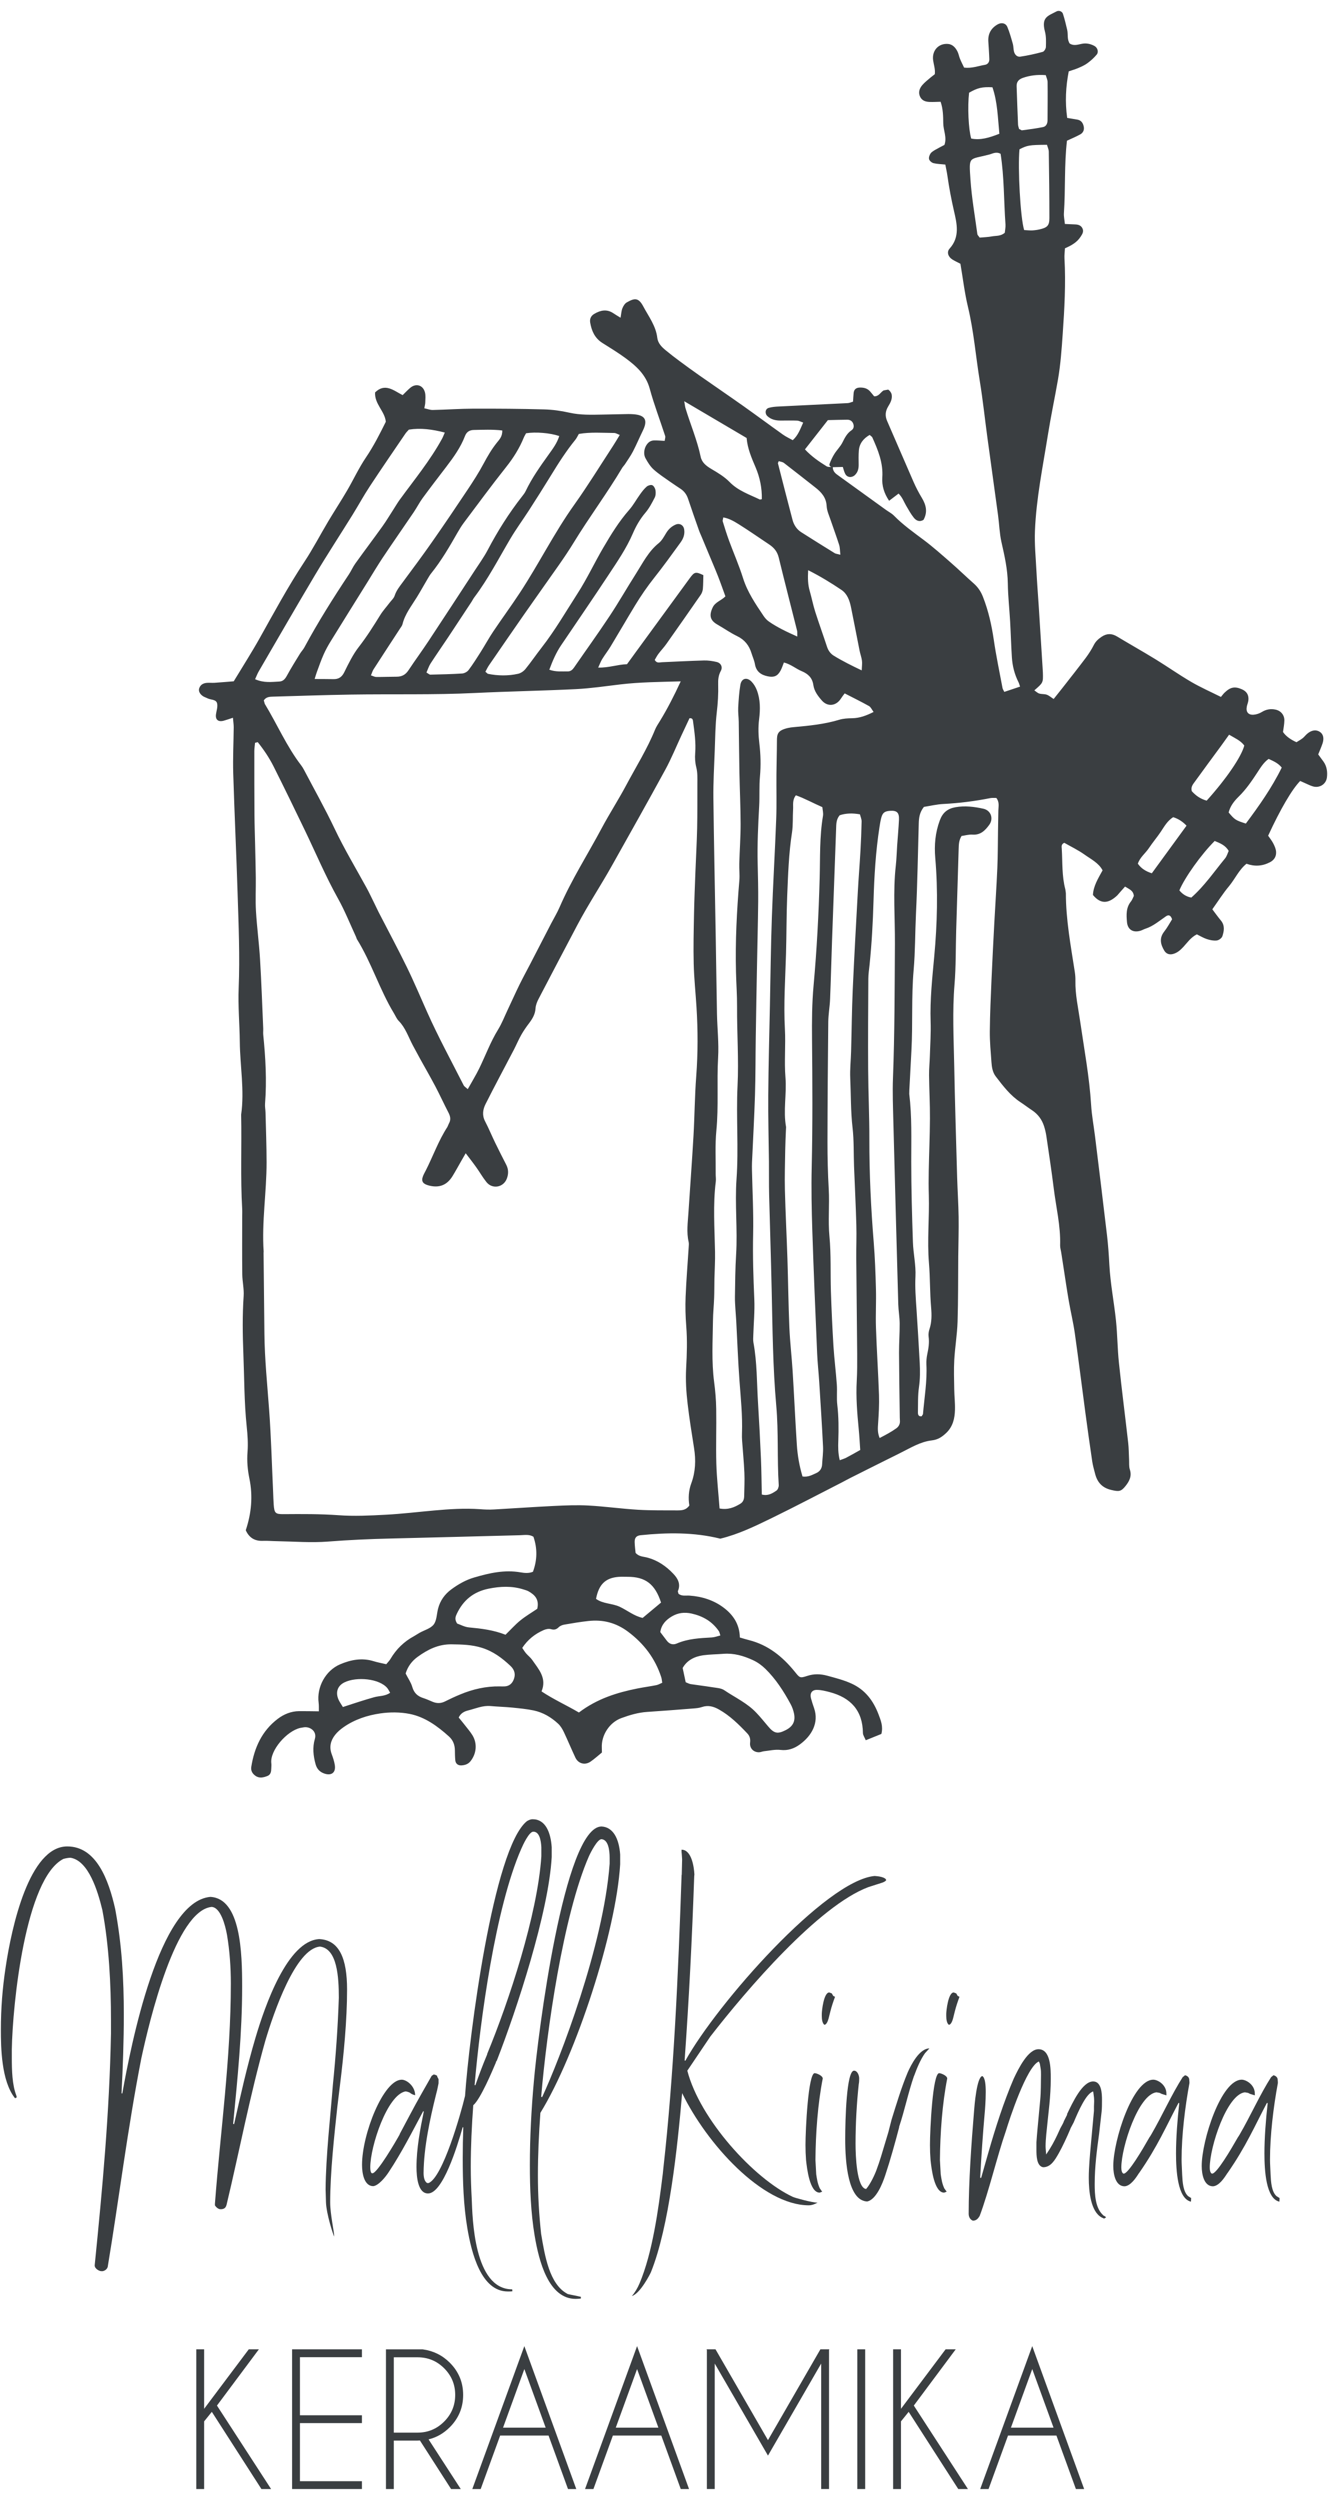 <?xml version="1.0" encoding="utf-8"?>
<!-- Generator: Adobe Illustrator 16.0.0, SVG Export Plug-In . SVG Version: 6.00 Build 0)  -->
<!DOCTYPE svg PUBLIC "-//W3C//DTD SVG 1.1//EN" "http://www.w3.org/Graphics/SVG/1.1/DTD/svg11.dtd">
<svg version="1.1" id="Layer_1" xmlns="http://www.w3.org/2000/svg" xmlns:xlink="http://www.w3.org/1999/xlink" x="0px" y="0px"
	 width="85px" height="160px" viewBox="0 0 85 160" enable-background="new 0 0 85 160" xml:space="preserve">
<path fill="#3A3E41" d="M84.71,48.742c-0.109-0.153-0.221-0.302-0.336-0.458c0.1-0.251,0.2-0.473,0.277-0.704
	c0.11-0.336,0.045-0.594-0.17-0.738c-0.241-0.161-0.537-0.119-0.818,0.124c-0.104,0.09-0.186,0.203-0.292,0.286
	c-0.124,0.096-0.263,0.17-0.391,0.251c-0.358-0.168-0.651-0.354-0.859-0.653c0.032-0.256,0.083-0.498,0.087-0.741
	c0.005-0.351-0.232-0.626-0.576-0.695c-0.305-0.062-0.588-0.015-0.862,0.153c-0.154,0.095-0.347,0.161-0.527,0.175
	c-0.342,0.028-0.505-0.177-0.442-0.509c0.024-0.133,0.084-0.261,0.102-0.396c0.043-0.344-0.101-0.585-0.41-0.72
	c-0.454-0.199-0.736-0.148-1.108,0.209c-0.077,0.073-0.139,0.16-0.239,0.279c-0.646-0.324-1.296-0.609-1.903-0.964
	c-0.776-0.453-1.513-0.974-2.279-1.444c-0.813-0.499-1.646-0.966-2.465-1.46c-0.344-0.208-0.657-0.204-0.99,0.018
	c-0.209,0.139-0.379,0.293-0.497,0.524c-0.147,0.288-0.324,0.567-0.518,0.827c-0.492,0.654-1,1.295-1.504,1.94
	c-0.182,0.233-0.367,0.461-0.549,0.69c-0.173-0.109-0.297-0.222-0.442-0.274c-0.151-0.053-0.328-0.028-0.482-0.075
	c-0.109-0.033-0.2-0.128-0.313-0.204c0.565-0.487,0.566-0.488,0.547-1.134c-0.003-0.11-0.012-0.218-0.019-0.327
	c-0.082-1.307-0.163-2.615-0.246-3.922c-0.05-0.763-0.11-1.525-0.149-2.288c-0.044-0.844-0.128-1.692-0.094-2.534
	c0.083-2.076,0.505-4.111,0.831-6.157c0.188-1.183,0.44-2.356,0.644-3.537c0.168-0.974,0.236-1.951,0.303-2.924
	c0.111-1.604,0.202-3.214,0.112-4.826c-0.012-0.21,0.02-0.423,0.031-0.643c0.411-0.178,0.765-0.377,0.999-0.735
	c0.106-0.163,0.217-0.325,0.126-0.528c-0.088-0.198-0.265-0.258-0.47-0.265c-0.208-0.006-0.416-0.019-0.66-0.03
	c-0.025-0.265-0.076-0.479-0.062-0.689c0.106-1.548,0.016-3.106,0.196-4.639c0.318-0.149,0.595-0.261,0.854-0.406
	C69.323,8.5,69.409,8.32,69.368,8.11c-0.045-0.226-0.155-0.409-0.408-0.454c-0.206-0.037-0.414-0.069-0.653-0.109
	c-0.144-1.022-0.093-1.989,0.099-2.981c0.211-0.072,0.42-0.131,0.618-0.216c0.199-0.087,0.404-0.177,0.577-0.305
	c0.217-0.16,0.423-0.343,0.593-0.549c0.145-0.174,0.054-0.452-0.15-0.559c-0.247-0.131-0.506-0.19-0.789-0.136
	c-0.262,0.051-0.53,0.153-0.788-0.016c-0.182-0.274-0.092-0.591-0.161-0.878c-0.081-0.343-0.161-0.687-0.271-1.022
	c-0.055-0.166-0.262-0.236-0.412-0.155c-0.551,0.294-0.985,0.365-0.738,1.299c0.082,0.31,0.068,0.651,0.059,0.976
	c-0.003,0.111-0.111,0.289-0.204,0.314c-0.472,0.128-0.95,0.234-1.433,0.307c-0.204,0.031-0.357-0.126-0.407-0.333
	c-0.039-0.158-0.028-0.329-0.072-0.484c-0.104-0.366-0.204-0.736-0.352-1.085c-0.108-0.255-0.382-0.301-0.628-0.16
	c-0.418,0.241-0.617,0.602-0.59,1.086c0.022,0.381,0.054,0.762,0.064,1.143c0.004,0.18-0.098,0.327-0.278,0.356
	c-0.426,0.069-0.84,0.238-1.336,0.178c-0.086-0.181-0.183-0.37-0.263-0.565c-0.063-0.151-0.086-0.32-0.16-0.464
	c-0.127-0.251-0.315-0.465-0.613-0.487c-0.606-0.046-1.03,0.431-0.947,1.042c0.04,0.293,0.148,0.579,0.107,0.897l-0.257,0.2
	c-0.185,0.161-0.383,0.31-0.541,0.493c-0.185,0.216-0.277,0.477-0.137,0.759c0.125,0.252,0.364,0.315,0.617,0.323
	c0.214,0.008,0.43-0.006,0.69-0.012c0.159,0.457,0.165,0.919,0.17,1.374c0.004,0.458,0.248,0.903,0.075,1.388
	C60.26,9.376,60.065,9.47,59.878,9.58c-0.116,0.069-0.246,0.14-0.32,0.246c-0.068,0.1-0.123,0.262-0.09,0.368
	c0.032,0.105,0.17,0.22,0.282,0.248c0.232,0.058,0.477,0.06,0.756,0.09c0.048,0.26,0.104,0.495,0.136,0.733
	c0.107,0.756,0.25,1.5,0.42,2.246c0.181,0.788,0.393,1.656-0.281,2.399c-0.205,0.225-0.088,0.533,0.175,0.698
	c0.159,0.1,0.332,0.177,0.517,0.274c0.157,0.924,0.264,1.848,0.479,2.746c0.377,1.571,0.501,3.179,0.761,4.766
	c0.198,1.212,0.326,2.434,0.491,3.65c0.224,1.648,0.456,3.294,0.678,4.942c0.077,0.566,0.091,1.145,0.215,1.7
	c0.198,0.878,0.397,1.748,0.409,2.658c0.011,0.816,0.103,1.631,0.149,2.446c0.043,0.763,0.063,1.527,0.112,2.29
	c0.036,0.548,0.168,1.077,0.418,1.572c0.048,0.092,0.07,0.195,0.104,0.293c-0.357,0.12-0.677,0.227-1.007,0.337
	c-0.052-0.11-0.103-0.177-0.115-0.251c-0.191-1.019-0.406-2.034-0.555-3.058c-0.14-0.951-0.343-1.873-0.695-2.769
	c-0.137-0.348-0.318-0.619-0.589-0.859c-0.491-0.433-0.961-0.891-1.454-1.322c-0.575-0.501-1.147-1.013-1.757-1.47
	c-0.656-0.491-1.322-0.963-1.899-1.551c-0.149-0.153-0.353-0.252-0.528-0.38c-1.039-0.749-2.077-1.501-3.116-2.249
	c-0.163-0.118-0.268-0.265-0.271-0.471c0.208-0.007,0.412-0.011,0.642-0.016c0.046,0.138,0.08,0.299,0.152,0.439
	c0.125,0.243,0.422,0.271,0.623,0.079c0.193-0.184,0.243-0.415,0.24-0.67c-0.004-0.3-0.012-0.601,0.012-0.899
	c0.038-0.469,0.31-0.779,0.692-1l0.159,0.137c0.371,0.822,0.714,1.65,0.65,2.586c-0.035,0.528,0.114,1.017,0.435,1.494
	c0.212-0.161,0.399-0.304,0.606-0.462c0.247,0.24,0.338,0.529,0.488,0.781c0.153,0.258,0.296,0.525,0.482,0.757
	c0.16,0.203,0.387,0.302,0.631,0.137c0.274-0.505,0.158-0.953-0.112-1.402c-0.197-0.326-0.374-0.667-0.528-1.015
	c-0.569-1.298-1.124-2.603-1.692-3.901c-0.146-0.332-0.115-0.635,0.067-0.934c0.146-0.237,0.277-0.485,0.222-0.768
	c-0.024-0.117-0.12-0.245-0.221-0.31l-0.296,0.053c-0.201,0.122-0.307,0.393-0.605,0.376c-0.085-0.103-0.169-0.211-0.259-0.313
	c-0.178-0.2-0.409-0.255-0.666-0.246c-0.227,0.008-0.36,0.117-0.386,0.338c-0.021,0.183-0.025,0.368-0.039,0.563
	c-0.138,0.04-0.238,0.089-0.343,0.094c-1.472,0.075-2.942,0.142-4.415,0.217c-0.215,0.01-0.435,0.028-0.64,0.088
	c-0.231,0.068-0.261,0.366-0.079,0.532c0.238,0.216,0.525,0.279,0.833,0.28c0.354,0.001,0.71-0.012,1.063,0.003
	c0.119,0.005,0.236,0.074,0.39,0.125c-0.191,0.42-0.314,0.807-0.668,1.128c-0.218-0.123-0.438-0.223-0.631-0.361
	c-0.845-0.601-1.676-1.219-2.521-1.818c-0.934-0.661-1.881-1.306-2.819-1.963c-0.424-0.297-0.842-0.601-1.258-0.91
	c-0.307-0.227-0.61-0.459-0.904-0.703c-0.256-0.21-0.496-0.453-0.537-0.797c-0.089-0.765-0.549-1.357-0.893-2.004
	c-0.314-0.589-0.564-0.545-1.058-0.264c-0.126,0.071-0.225,0.232-0.282,0.375c-0.066,0.165-0.073,0.353-0.119,0.607
	c-0.198-0.123-0.332-0.2-0.461-0.287c-0.421-0.283-0.828-0.194-1.228,0.045c-0.21,0.126-0.295,0.319-0.254,0.557
	c0.091,0.53,0.295,0.991,0.772,1.294c0.506,0.323,1.024,0.632,1.505,0.989c0.68,0.505,1.292,1.053,1.533,1.941
	c0.279,1.024,0.661,2.019,0.989,3.03c0.027,0.086-0.019,0.195-0.032,0.313c-0.261-0.013-0.478-0.037-0.695-0.029
	c-0.102,0.003-0.219,0.043-0.3,0.105c-0.287,0.222-0.409,0.707-0.233,1.032c0.141,0.26,0.305,0.526,0.521,0.721
	c0.321,0.292,0.693,0.528,1.047,0.781c0.222,0.158,0.452,0.304,0.678,0.457c0.234,0.158,0.391,0.368,0.48,0.641
	c0.223,0.672,0.459,1.34,0.694,2.009c0.053,0.153,0.124,0.301,0.187,0.452c0.136,0.327,0.272,0.654,0.408,0.98
	c0.209,0.504,0.426,1.004,0.626,1.511c0.168,0.427,0.318,0.861,0.475,1.291c-0.271,0.277-0.649,0.357-0.816,0.712
	c-0.239,0.507-0.167,0.825,0.305,1.095c0.425,0.243,0.828,0.528,1.266,0.74c0.481,0.233,0.764,0.597,0.914,1.09
	c0.072,0.234,0.179,0.461,0.22,0.699c0.082,0.48,0.388,0.692,0.826,0.782c0.393,0.081,0.622-0.011,0.816-0.366
	c0.086-0.158,0.138-0.334,0.213-0.52c0.455,0.116,0.767,0.402,1.14,0.556c0.408,0.169,0.68,0.427,0.745,0.889
	c0.057,0.391,0.292,0.704,0.547,0.991c0.368,0.417,0.91,0.353,1.218-0.126c0.066-0.106,0.146-0.205,0.24-0.332
	c0.546,0.281,1.059,0.532,1.557,0.811c0.117,0.066,0.18,0.227,0.294,0.377c-0.478,0.241-0.902,0.394-1.379,0.402
	c-0.271,0.004-0.553,0.017-0.811,0.095c-0.946,0.287-1.921,0.383-2.899,0.472c-0.135,0.012-0.272,0.028-0.404,0.059
	c-0.649,0.156-0.695,0.375-0.695,0.835c-0.002,0.71-0.026,1.419-0.031,2.129c-0.009,0.955,0.021,1.912-0.015,2.866
	c-0.079,2.099-0.206,4.196-0.278,6.295c-0.066,1.881-0.087,3.764-0.125,5.647c-0.039,1.909-0.092,3.818-0.106,5.727
	c-0.012,1.419,0.029,2.838,0.044,4.257c0.007,0.709-0.005,1.419,0.012,2.129c0.051,2.019,0.119,4.038,0.163,6.057
	c0.056,2.482,0.074,4.967,0.294,7.439c0.15,1.691,0.05,3.381,0.158,5.07c0.007,0.119-0.056,0.295-0.145,0.354
	c-0.262,0.178-0.539,0.359-0.939,0.252c-0.017-0.773-0.021-1.533-0.054-2.293c-0.052-1.199-0.115-2.398-0.189-3.598
	c-0.078-1.279-0.057-2.566-0.292-3.834c-0.028-0.158-0.013-0.326-0.008-0.49c0.023-0.76,0.097-1.523,0.064-2.281
	c-0.062-1.391-0.106-2.778-0.075-4.172c0.03-1.363-0.046-2.728-0.075-4.092c-0.003-0.164-0.005-0.328,0.002-0.492
	c0.065-1.443,0.147-2.886,0.192-4.33c0.038-1.226,0.03-2.454,0.049-3.681c0.022-1.5,0.05-3,0.078-4.5
	c0.024-1.39,0.063-2.781,0.077-4.172c0.008-0.817-0.014-1.634-0.033-2.451c-0.029-1.229,0.029-2.455,0.097-3.681
	c0.034-0.627-0.008-1.259,0.049-1.882c0.064-0.713,0.046-1.419-0.039-2.123c-0.063-0.518-0.08-1.028-0.015-1.549
	c0.078-0.625,0.085-1.258-0.146-1.861c-0.075-0.195-0.191-0.392-0.337-0.542c-0.3-0.309-0.645-0.217-0.716,0.2
	c-0.081,0.482-0.113,0.973-0.139,1.461c-0.016,0.298,0.029,0.599,0.034,0.899c0.017,1.091,0.022,2.182,0.044,3.272
	c0.021,1.091,0.074,2.182,0.076,3.273c0.001,0.846-0.062,1.691-0.085,2.537c-0.011,0.354,0.034,0.711,0.006,1.063
	c-0.165,1.959-0.268,3.92-0.217,5.887c0.018,0.735,0.073,1.471,0.069,2.206c-0.01,1.69,0.114,3.378,0.031,5.071
	c-0.096,1.989,0.076,3.98-0.066,5.974c-0.113,1.603,0.074,3.216-0.026,4.825c-0.057,0.897-0.06,1.8-0.076,2.7
	c-0.005,0.271,0.018,0.545,0.033,0.816c0.014,0.244,0.038,0.488,0.051,0.734c0.069,1.281,0.115,2.563,0.209,3.842
	c0.082,1.115,0.199,2.229,0.158,3.35c-0.007,0.162-0.002,0.328,0.01,0.492c0.048,0.678,0.115,1.355,0.145,2.035
	c0.021,0.49-0.005,0.982-0.013,1.471c-0.004,0.199-0.05,0.381-0.231,0.496c-0.398,0.25-0.815,0.414-1.345,0.313
	c-0.071-0.969-0.178-1.914-0.207-2.863c-0.033-1.17,0.012-2.344-0.008-3.516c-0.009-0.572-0.057-1.146-0.132-1.713
	c-0.172-1.307-0.091-2.615-0.075-3.924c0.006-0.49,0.058-0.979,0.075-1.469c0.016-0.408,0.011-0.816,0.019-1.225
	c0.013-0.572,0.05-1.145,0.038-1.717c-0.027-1.499-0.139-2.999,0.049-4.497c0.02-0.161-0.009-0.327-0.007-0.49
	c0.009-0.927-0.045-1.861,0.044-2.781c0.15-1.553,0.021-3.107,0.111-4.659c0.054-0.923-0.053-1.854-0.072-2.782
	c-0.032-1.664-0.052-3.328-0.081-4.992c-0.05-2.947-0.115-5.895-0.149-8.842c-0.011-1.008,0.048-2.017,0.086-3.025
	c0.031-0.818,0.036-1.64,0.13-2.451c0.07-0.599,0.108-1.195,0.09-1.794c-0.01-0.306,0.016-0.584,0.169-0.864
	c0.138-0.249,0.007-0.508-0.264-0.572c-0.262-0.062-0.539-0.104-0.809-0.097c-0.898,0.024-1.798,0.074-2.697,0.112
	c-0.154,0.006-0.33,0.087-0.459-0.148c0.068-0.115,0.139-0.257,0.232-0.382c0.164-0.219,0.355-0.417,0.512-0.64
	c0.739-1.046,1.475-2.097,2.204-3.151c0.072-0.106,0.12-0.246,0.133-0.375c0.025-0.293,0.022-0.589,0.031-0.877
	c-0.497-0.234-0.568-0.218-0.875,0.201c-1.143,1.564-2.285,3.128-3.427,4.693c-0.192,0.263-0.383,0.527-0.586,0.806
	c-0.598,0.015-1.166,0.235-1.844,0.216c0.104-0.224,0.166-0.396,0.26-0.549c0.172-0.279,0.375-0.538,0.544-0.818
	c0.522-0.865,1.027-1.739,1.551-2.602c0.381-0.629,0.797-1.233,1.256-1.81c0.574-0.724,1.114-1.475,1.657-2.224
	c0.18-0.245,0.289-0.526,0.235-0.846c-0.045-0.274-0.293-0.411-0.544-0.303c-0.26,0.112-0.453,0.289-0.603,0.532
	c-0.142,0.231-0.276,0.492-0.481,0.655c-0.66,0.53-1.021,1.271-1.458,1.957c-0.571,0.897-1.098,1.823-1.685,2.709
	c-0.738,1.114-1.52,2.198-2.279,3.298c-0.1,0.146-0.224,0.249-0.398,0.246c-0.371-0.007-0.75,0.043-1.183-0.108
	c0.213-0.575,0.435-1.092,0.756-1.566c1.007-1.491,2.027-2.974,3.017-4.476c0.57-0.864,1.16-1.719,1.573-2.678
	c0.205-0.476,0.459-0.922,0.802-1.325c0.244-0.286,0.424-0.632,0.598-0.97c0.068-0.133,0.074-0.32,0.05-0.474
	c-0.02-0.119-0.105-0.276-0.204-0.32c-0.092-0.04-0.27,0.013-0.357,0.087c-0.161,0.139-0.295,0.315-0.421,0.489
	c-0.239,0.331-0.435,0.698-0.703,1.003c-0.652,0.742-1.163,1.577-1.658,2.422c-0.565,0.964-1.038,1.984-1.642,2.921
	c-0.752,1.169-1.45,2.376-2.307,3.476c-0.351,0.451-0.673,0.924-1.033,1.368c-0.112,0.137-0.292,0.262-0.462,0.301
	c-0.645,0.146-1.299,0.134-1.948,0.002l-0.152-0.13c0.072-0.131,0.137-0.278,0.226-0.408c0.725-1.057,1.453-2.111,2.184-3.164
	c0.436-0.628,0.881-1.248,1.318-1.875c0.654-0.937,1.335-1.853,1.933-2.834c0.993-1.626,2.139-3.156,3.113-4.797l0.152-0.192
	c0.178-0.275,0.37-0.542,0.52-0.831c0.226-0.434,0.414-0.887,0.63-1.326c0.337-0.685,0.154-1.003-0.621-1.056
	c-0.109-0.008-0.218-0.012-0.327-0.01c-0.546,0.01-1.091,0.024-1.637,0.034c-0.709,0.013-1.413,0.037-2.117-0.122
	c-0.531-0.12-1.079-0.196-1.622-0.21c-1.499-0.04-3-0.052-4.5-0.048c-0.872,0.003-1.745,0.066-2.618,0.085
	c-0.174,0.004-0.35-0.068-0.543-0.109c0.028-0.164,0.06-0.269,0.061-0.375c0.005-0.213,0.033-0.439-0.02-0.641
	c-0.122-0.473-0.579-0.604-0.948-0.288c-0.164,0.14-0.312,0.299-0.481,0.463c-0.574-0.294-1.126-0.799-1.764-0.173
	c-0.043,0.744,0.626,1.203,0.687,1.877c-0.388,0.786-0.78,1.558-1.271,2.284c-0.456,0.674-0.8,1.423-1.212,2.127
	c-0.386,0.659-0.805,1.299-1.197,1.955c-0.517,0.867-0.983,1.767-1.539,2.608c-1.04,1.574-1.932,3.23-2.852,4.873
	c-0.519,0.927-1.093,1.822-1.662,2.764c-0.422,0.034-0.826,0.069-1.231,0.096c-0.163,0.011-0.327-0.011-0.49,0.003
	c-0.233,0.02-0.419,0.122-0.494,0.362c-0.056,0.183,0.065,0.395,0.3,0.524l0.225,0.099c0.21,0.113,0.553,0.058,0.623,0.323
	c0.057,0.216-0.039,0.472-0.071,0.71c-0.045,0.343,0.148,0.503,0.503,0.404c0.175-0.048,0.346-0.111,0.583-0.188
	c0.021,0.251,0.051,0.431,0.05,0.611c-0.009,0.982-0.06,1.965-0.031,2.946c0.077,2.564,0.201,5.127,0.28,7.691
	c0.063,2.018,0.151,4.035,0.068,6.057c-0.047,1.142,0.06,2.29,0.072,3.436c0.016,1.552,0.308,3.1,0.087,4.657
	c0.042,2.019-0.051,4.038,0.067,6.055c0.009,0.163,0,0.327,0,0.491c0,1.228-0.01,2.456,0.005,3.684
	c0.005,0.465,0.12,0.93,0.088,1.389c-0.084,1.229-0.067,2.457-0.018,3.684c0.062,1.553,0.051,3.109,0.213,4.658
	c0.057,0.541,0.095,1.094,0.053,1.633c-0.046,0.582,0.005,1.146,0.121,1.707c0.23,1.121,0.129,2.215-0.234,3.301
	c0.212,0.477,0.57,0.701,1.097,0.68c0.299-0.012,0.6,0.018,0.9,0.021c1.091,0.018,2.187,0.111,3.27,0.025
	c1.335-0.104,2.668-0.164,4.005-0.195c2.756-0.063,5.511-0.143,8.267-0.211c0.295-0.008,0.601-0.072,0.874,0.096
	c0.257,0.746,0.248,1.488-0.031,2.242c-0.248,0.105-0.518,0.086-0.788,0.039c-1.026-0.18-2.009,0.043-2.982,0.33
	c-0.528,0.156-1.003,0.426-1.447,0.752c-0.435,0.318-0.728,0.732-0.86,1.256c-0.085,0.34-0.082,0.748-0.278,1.002
	c-0.2,0.256-0.598,0.357-0.907,0.531c-0.119,0.064-0.23,0.146-0.349,0.211c-0.641,0.346-1.141,0.834-1.51,1.461
	c-0.065,0.113-0.163,0.205-0.269,0.336c-0.278-0.066-0.546-0.113-0.803-0.193c-0.749-0.234-1.465-0.094-2.155,0.201
	c-0.93,0.398-1.503,1.461-1.37,2.459c0.023,0.178,0.011,0.357,0.014,0.547c-0.456-0.004-0.861-0.016-1.266-0.012
	c-0.51,0.006-0.969,0.195-1.365,0.494c-1.016,0.771-1.5,1.848-1.694,3.076c-0.037,0.24,0.07,0.428,0.259,0.564
	c0.254,0.186,0.524,0.115,0.781,0.014c0.206-0.082,0.237-0.281,0.241-0.48c0.002-0.107,0.017-0.219,0.003-0.326
	c-0.105-0.824,0.99-2.072,1.852-2.268l0.241-0.041c0.376-0.053,0.842,0.248,0.692,0.75c-0.159,0.537-0.1,1.082,0.048,1.617
	c0.079,0.283,0.245,0.475,0.524,0.582c0.472,0.182,0.782-0.035,0.707-0.525c-0.037-0.24-0.116-0.477-0.201-0.707
	c-0.168-0.457-0.068-0.865,0.218-1.229c0.149-0.189,0.341-0.354,0.539-0.492c0.708-0.496,1.522-0.762,2.357-0.883
	c0.611-0.09,1.266-0.088,1.87,0.031c0.983,0.193,1.785,0.781,2.523,1.445c0.26,0.236,0.372,0.531,0.378,0.875
	c0.004,0.219,0.005,0.438,0.027,0.654c0.021,0.215,0.181,0.336,0.394,0.322c0.225-0.014,0.426-0.078,0.576-0.264
	c0.389-0.482,0.45-1.141,0.127-1.666c-0.143-0.23-0.322-0.438-0.489-0.652c-0.13-0.168-0.267-0.33-0.391-0.482
	c0.138-0.287,0.363-0.393,0.603-0.453c0.473-0.117,0.928-0.326,1.435-0.281c0.462,0.041,0.926,0.053,1.386,0.098
	c0.461,0.047,0.926,0.09,1.378,0.184c0.599,0.127,1.12,0.436,1.565,0.85c0.154,0.143,0.271,0.34,0.363,0.533
	c0.256,0.539,0.483,1.094,0.738,1.633c0.182,0.387,0.606,0.504,0.964,0.264c0.266-0.18,0.503-0.402,0.736-0.59
	c-0.003-0.129-0.003-0.209-0.007-0.291c-0.042-0.814,0.487-1.629,1.244-1.908c0.539-0.197,1.085-0.361,1.665-0.398
	c0.979-0.064,1.958-0.141,2.937-0.219c0.188-0.014,0.383-0.031,0.56-0.092c0.397-0.135,0.742-0.041,1.092,0.156
	c0.701,0.395,1.263,0.951,1.808,1.525c0.155,0.162,0.215,0.344,0.185,0.594c-0.044,0.367,0.227,0.627,0.573,0.619
	c0.106-0.002,0.211-0.055,0.318-0.066c0.352-0.037,0.711-0.125,1.054-0.084c0.476,0.057,0.872-0.086,1.229-0.344
	c0.781-0.564,1.241-1.406,0.923-2.326c-0.072-0.207-0.142-0.414-0.198-0.625c-0.089-0.328,0.053-0.555,0.39-0.547
	c0.267,0.004,0.535,0.072,0.796,0.139c1.347,0.354,2.121,1.174,2.136,2.621c0.002,0.139,0.106,0.277,0.182,0.463
	c0.376-0.152,0.697-0.281,0.999-0.404c0.128-0.484-0.042-0.881-0.18-1.248c-0.325-0.861-0.844-1.572-1.729-1.975
	c-0.504-0.229-1.028-0.361-1.553-0.504c-0.432-0.117-0.851-0.131-1.287,0.014c-0.479,0.156-0.475,0.121-0.809-0.289
	c-0.773-0.949-1.692-1.695-2.911-2.002c-0.208-0.051-0.413-0.117-0.589-0.168c-0.015-0.842-0.423-1.441-1.017-1.895
	c-0.641-0.49-1.396-0.73-2.208-0.787c-0.237-0.016-0.495,0.055-0.703-0.121l-0.042-0.156c0.196-0.445,0.015-0.799-0.28-1.111
	c-0.476-0.506-1.034-0.885-1.719-1.057c-0.233-0.057-0.492-0.051-0.704-0.287c-0.019-0.209-0.055-0.451-0.06-0.693
	c-0.005-0.275,0.111-0.41,0.377-0.439c1.715-0.178,3.423-0.197,5.104,0.221c1.152-0.279,2.21-0.793,3.264-1.305
	c1.518-0.74,3.012-1.527,4.516-2.295c0.194-0.102,0.385-0.207,0.58-0.305c1.048-0.525,2.094-1.053,3.145-1.572
	c0.658-0.326,1.297-0.729,2.039-0.814c0.389-0.047,0.649-0.221,0.914-0.473c0.434-0.412,0.549-0.936,0.563-1.488
	c0.012-0.436-0.041-0.873-0.047-1.309c-0.01-0.627-0.033-1.254,0.002-1.879c0.046-0.816,0.185-1.627,0.211-2.441
	c0.044-1.389,0.032-2.781,0.044-4.172c0.008-0.846,0.036-1.693,0.024-2.539c-0.013-0.843-0.07-1.685-0.095-2.528
	c-0.067-2.4-0.143-4.8-0.188-7.201c-0.034-1.716-0.122-3.432,0.02-5.152c0.094-1.14,0.072-2.29,0.106-3.435
	c0.051-1.745,0.104-3.491,0.159-5.236c0.009-0.269,0.009-0.543,0.186-0.831c0.223-0.03,0.465-0.103,0.7-0.086
	c0.516,0.038,0.814-0.27,1.073-0.628c0.291-0.404,0.104-0.925-0.381-1.031c-0.586-0.127-1.179-0.203-1.785-0.094
	c-0.51,0.091-0.819,0.35-1,0.841c-0.292,0.787-0.362,1.582-0.29,2.414c0.18,2.1,0.127,4.198-0.066,6.296
	c-0.127,1.385-0.278,2.768-0.232,4.165c0.024,0.736-0.025,1.474-0.049,2.21c-0.012,0.408-0.055,0.816-0.051,1.223
	c0.009,0.926,0.063,1.852,0.057,2.777c-0.006,1.118-0.056,2.235-0.077,3.352c-0.012,0.519-0.011,1.037,0.005,1.555
	c0.041,1.444-0.112,2.883,0.008,4.334c0.079,0.943,0.056,1.902,0.139,2.855c0.04,0.457,0.046,0.926-0.105,1.379
	c-0.051,0.15-0.076,0.326-0.056,0.48c0.054,0.389-0.007,0.76-0.087,1.137c-0.044,0.211-0.063,0.434-0.054,0.65
	c0.054,1.068-0.13,2.121-0.22,3.18l-0.085,0.133c-0.194,0.031-0.239-0.107-0.237-0.242c0.01-0.545-0.01-1.096,0.068-1.631
	c0.075-0.521,0.073-1.035,0.047-1.551c-0.063-1.143-0.129-2.283-0.206-3.426c-0.048-0.699-0.102-1.393-0.067-2.1
	c0.036-0.727-0.139-1.462-0.163-2.196c-0.058-1.718-0.106-3.437-0.107-5.156c-0.001-1.445,0.048-2.89-0.127-4.329l0.005-0.244
	c0.044-0.844,0.088-1.687,0.134-2.531c0.093-1.715-0.009-3.435,0.141-5.152c0.104-1.19,0.092-2.39,0.149-3.585
	c0.094-1.934,0.124-3.87,0.179-5.806c0.01-0.359,0.052-0.704,0.33-1.053c0.387-0.06,0.814-0.164,1.244-0.186
	c1.011-0.053,2.01-0.179,3.002-0.375c0.128-0.025,0.265-0.009,0.387-0.012c0.211,0.26,0.138,0.537,0.131,0.804
	c-0.008,0.436-0.016,0.871-0.022,1.307c-0.013,0.791-0.009,1.583-0.043,2.374c-0.05,1.171-0.131,2.34-0.193,3.51
	c-0.063,1.198-0.126,2.396-0.178,3.593c-0.048,1.118-0.1,2.236-0.111,3.354c-0.006,0.654,0.059,1.308,0.105,1.962
	c0.022,0.327,0.073,0.658,0.281,0.928c0.466,0.606,0.928,1.217,1.581,1.644c0.251,0.165,0.488,0.348,0.739,0.514
	c0.381,0.252,0.632,0.6,0.77,1.029c0.064,0.206,0.115,0.421,0.146,0.636c0.162,1.106,0.331,2.211,0.469,3.32
	c0.148,1.217,0.448,2.417,0.41,3.656c-0.004,0.16,0.05,0.322,0.074,0.484c0.05,0.323,0.1,0.647,0.149,0.969
	c0.108,0.701,0.21,1.402,0.331,2.1c0.12,0.699,0.289,1.391,0.388,2.092c0.238,1.674,0.444,3.354,0.669,5.031
	c0.141,1.053,0.288,2.105,0.444,3.158c0.04,0.268,0.118,0.531,0.186,0.795c0.141,0.545,0.453,0.895,1.032,1.029
	c0.482,0.113,0.624,0.115,0.917-0.256c0.245-0.309,0.412-0.631,0.272-1.055c-0.064-0.199-0.035-0.43-0.048-0.648
	c-0.019-0.354-0.017-0.709-0.057-1.061c-0.194-1.707-0.414-3.41-0.593-5.119c-0.095-0.895-0.095-1.799-0.188-2.695
	c-0.124-1.189-0.359-2.367-0.424-3.568c-0.033-0.626-0.076-1.254-0.148-1.876c-0.247-2.113-0.509-4.224-0.767-6.336
	c-0.083-0.677-0.212-1.35-0.253-2.03c-0.11-1.801-0.445-3.57-0.702-5.351c-0.124-0.861-0.321-1.715-0.303-2.594
	c0.004-0.19-0.011-0.383-0.04-0.571c-0.257-1.671-0.571-3.335-0.571-5.035l-0.034-0.243c-0.228-0.855-0.175-1.734-0.229-2.604
	c-0.007-0.124-0.049-0.278,0.161-0.376c0.422,0.242,0.891,0.465,1.307,0.762c0.409,0.292,0.891,0.524,1.145,1
	c-0.289,0.523-0.59,1.012-0.618,1.576c0.544,0.664,1.059,0.5,1.561,0.025l0.161-0.185c0.104-0.118,0.209-0.237,0.334-0.377
	c0.255,0.166,0.53,0.244,0.562,0.6c-0.055,0.107-0.097,0.244-0.18,0.348c-0.326,0.399-0.3,0.864-0.259,1.327
	c0.044,0.485,0.397,0.699,0.874,0.549c0.104-0.033,0.198-0.091,0.302-0.124c0.505-0.163,0.897-0.508,1.324-0.799
	c0.169-0.116,0.307-0.059,0.387,0.195c-0.154,0.246-0.309,0.536-0.508,0.791c-0.325,0.417-0.231,0.812,0.008,1.213
	c0.125,0.207,0.327,0.28,0.563,0.215c0.276-0.075,0.474-0.252,0.663-0.457c0.256-0.277,0.471-0.603,0.858-0.8
	c0.207,0.101,0.417,0.23,0.645,0.305c0.201,0.066,0.427,0.114,0.631,0.089c0.134-0.016,0.321-0.153,0.361-0.277
	c0.11-0.336,0.167-0.69-0.1-1.007c-0.188-0.225-0.357-0.466-0.545-0.712c0.37-0.519,0.691-1.029,1.075-1.488
	c0.381-0.457,0.618-1.028,1.111-1.428c0.518,0.188,1.016,0.158,1.505-0.098c0.28-0.146,0.406-0.374,0.391-0.661
	c-0.01-0.181-0.091-0.366-0.175-0.531c-0.096-0.187-0.232-0.353-0.334-0.505c0.778-1.689,1.532-2.978,2.051-3.503
	c0.111,0.05,0.232,0.106,0.355,0.159c0.148,0.065,0.297,0.14,0.453,0.187c0.425,0.128,0.85-0.136,0.904-0.571
	C84.974,49.398,84.929,49.048,84.71,48.742 M62.028,5.934c0.549-0.314,0.824-0.381,1.494-0.348c0.324,0.938,0.342,1.933,0.443,2.975
	c-0.656,0.258-1.212,0.424-1.801,0.306C61.986,8.276,61.924,6.804,62.028,5.934 M64.312,14.896c-0.259,0.231-0.55,0.183-0.809,0.231
	c-0.263,0.05-0.535,0.056-0.797,0.081c-0.065-0.096-0.139-0.157-0.149-0.226c-0.156-1.159-0.362-2.314-0.441-3.479
	c-0.104-1.543-0.118-1.269,1.188-1.608c0.228-0.059,0.452-0.209,0.74-0.05c0.235,1.484,0.204,3.009,0.313,4.523
	C64.369,14.551,64.326,14.738,64.312,14.896 M52.99,26.888c0.418-0.009,0.824-0.022,1.229-0.026
	c0.177-0.002,0.318,0.071,0.388,0.244c0.067,0.169,0.042,0.334-0.11,0.437c-0.285,0.192-0.425,0.474-0.573,0.771
	c-0.131,0.264-0.355,0.479-0.514,0.73c-0.127,0.203-0.233,0.424-0.315,0.648c-0.031,0.091,0.028,0.171,0.13,0.2
	c-0.114-0.004-0.236,0.003-0.321-0.05c-0.482-0.3-0.953-0.619-1.382-1.08C52.014,28.133,52.495,27.519,52.99,26.888 M45.515,30.005
	c-0.321-0.191-0.593-0.409-0.669-0.775c-0.223-1.069-0.657-2.07-0.971-3.109c-0.03-0.098-0.037-0.202-0.08-0.442
	c1.423,0.839,2.704,1.594,3.993,2.353c0.058,0.681,0.316,1.274,0.573,1.875c0.275,0.646,0.417,1.336,0.4,2.041l-0.117,0.027
	c-0.674-0.327-1.392-0.557-1.944-1.124C46.366,30.508,45.933,30.251,45.515,30.005 M49.208,39.775
	c-0.131-0.091-0.245-0.221-0.335-0.355c-0.516-0.768-1.035-1.527-1.318-2.431c-0.252-0.804-0.594-1.579-0.886-2.372
	c-0.15-0.409-0.281-0.826-0.408-1.242c-0.021-0.068,0.019-0.153,0.034-0.259c0.374,0.065,0.682,0.246,0.975,0.428
	c0.671,0.419,1.317,0.874,1.976,1.312c0.307,0.205,0.51,0.462,0.6,0.837c0.379,1.563,0.783,3.12,1.174,4.68
	c0.019,0.073,0.007,0.154,0.011,0.368C50.329,40.426,49.743,40.149,49.208,39.775 M51.283,34.062
	c-0.287-0.184-0.47-0.464-0.556-0.787c-0.32-1.209-0.628-2.421-0.937-3.633l0.055-0.129c0.108,0.036,0.241,0.048,0.331,0.116
	c0.669,0.513,1.329,1.039,1.994,1.558c0.397,0.31,0.712,0.646,0.74,1.204c0.017,0.317,0.168,0.629,0.271,0.938
	c0.174,0.517,0.365,1.027,0.53,1.547c0.054,0.17,0.047,0.36,0.078,0.627c-0.209-0.055-0.297-0.058-0.361-0.098
	C52.712,34.961,51.994,34.517,51.283,34.062 M55.154,42.906c-0.656-0.314-1.234-0.599-1.784-0.938
	c-0.212-0.13-0.354-0.325-0.435-0.571c-0.244-0.748-0.515-1.486-0.753-2.236c-0.14-0.439-0.228-0.896-0.355-1.34
	c-0.115-0.398-0.131-0.798-0.1-1.328c0.803,0.406,1.469,0.818,2.118,1.253c0.386,0.258,0.533,0.679,0.623,1.112
	c0.19,0.931,0.366,1.865,0.553,2.797c0.043,0.212,0.122,0.417,0.149,0.631C55.194,42.461,55.164,42.643,55.154,42.906
	 M23.95,108.624c-0.313,0.086-0.624,0.184-0.935,0.281c-0.334,0.105-0.666,0.217-1.068,0.348c-0.122-0.205-0.219-0.336-0.282-0.482
	c-0.199-0.455-0.066-0.877,0.377-1.094c0.785-0.387,2.251-0.244,2.75,0.367c0.065,0.08,0.108,0.176,0.179,0.295
	C24.643,108.571,24.276,108.532,23.95,108.624 M36.858,44.106c0.95-0.048,1.897-0.188,2.844-0.302
	c1.246-0.149,2.495-0.156,3.869-0.196c-0.444,0.958-0.854,1.753-1.32,2.519c-0.114,0.187-0.241,0.369-0.323,0.57
	c-0.505,1.243-1.219,2.378-1.847,3.557c-0.499,0.937-1.079,1.831-1.578,2.768c-0.898,1.683-1.931,3.294-2.691,5.052
	c-0.152,0.349-0.352,0.678-0.528,1.017c-0.451,0.872-0.9,1.744-1.352,2.617c-0.225,0.436-0.463,0.866-0.679,1.307
	c-0.263,0.538-0.509,1.085-0.764,1.627c-0.199,0.419-0.366,0.858-0.608,1.251c-0.488,0.792-0.804,1.662-1.209,2.491
	c-0.213,0.435-0.468,0.849-0.733,1.324c-0.122-0.113-0.221-0.167-0.263-0.249c-0.79-1.557-1.627-3.092-2.336-4.684
	c-0.433-0.969-0.845-1.95-1.312-2.904c-0.574-1.173-1.192-2.324-1.79-3.485c-0.087-0.169-0.165-0.343-0.249-0.513
	c-0.182-0.366-0.354-0.738-0.551-1.096c-0.682-1.241-1.41-2.456-2.02-3.739c-0.609-1.28-1.305-2.518-1.964-3.774
	c-0.051-0.096-0.109-0.191-0.175-0.277c-0.935-1.219-1.539-2.635-2.332-3.939l-0.062-0.221c0.147-0.225,0.368-0.234,0.584-0.24
	c1.664-0.047,3.328-0.106,4.991-0.132c2.646-0.043,5.293,0.027,7.938-0.102C32.55,44.248,34.706,44.212,36.858,44.106
	 M36.828,28.143c0.084-0.103,0.139-0.231,0.221-0.37c0.752-0.13,1.512-0.067,2.269-0.061c0.097,0.001,0.194,0.067,0.351,0.125
	c-0.164,0.267-0.298,0.497-0.443,0.719c-0.818,1.253-1.602,2.53-2.47,3.748c-1.283,1.799-2.263,3.78-3.472,5.62
	c-0.551,0.84-1.147,1.651-1.708,2.485c-0.287,0.429-0.535,0.885-0.811,1.322c-0.247,0.39-0.494,0.782-0.772,1.151
	c-0.085,0.115-0.265,0.212-0.408,0.222c-0.678,0.044-1.359,0.059-2.039,0.074c-0.066,0.001-0.133-0.07-0.25-0.135
	c0.09-0.203,0.152-0.408,0.264-0.58c0.37-0.572,0.761-1.13,1.138-1.697c0.497-0.748,0.989-1.499,1.483-2.249
	c0.06-0.091,0.106-0.192,0.172-0.279c0.889-1.178,1.562-2.488,2.31-3.754c0.373-0.631,0.81-1.225,1.207-1.842
	c0.472-0.733,0.939-1.469,1.394-2.212C35.746,29.64,36.243,28.862,36.828,28.143 M33.526,28.006
	c0.041-0.099,0.101-0.191,0.146-0.276c0.608-0.098,1.528-0.024,2.124,0.177c-0.138,0.445-0.412,0.814-0.676,1.181
	c-0.539,0.753-1.077,1.505-1.476,2.347c-0.058,0.121-0.145,0.23-0.229,0.336c-0.842,1.075-1.565,2.224-2.201,3.433
	c-0.24,0.456-0.546,0.878-0.828,1.311c-0.983,1.505-1.964,3.01-2.955,4.509c-0.419,0.634-0.871,1.247-1.291,1.881
	c-0.185,0.28-0.421,0.405-0.748,0.405c-0.436,0-0.872,0.02-1.307,0.018c-0.099,0-0.197-0.057-0.342-0.102
	c0.067-0.16,0.101-0.287,0.17-0.393c0.56-0.87,1.126-1.734,1.69-2.602c0.059-0.091,0.135-0.181,0.159-0.282
	c0.161-0.653,0.576-1.167,0.916-1.721c0.243-0.394,0.467-0.8,0.702-1.199c0.068-0.116,0.138-0.236,0.223-0.34
	c0.651-0.811,1.17-1.705,1.683-2.604c0.121-0.212,0.25-0.423,0.396-0.619c0.899-1.197,1.785-2.406,2.716-3.578
	C32.862,29.305,33.247,28.691,33.526,28.006 M29.762,27.907c0.103-0.268,0.292-0.382,0.562-0.388
	c0.596-0.013,1.194-0.042,1.823,0.032c0.016,0.4-0.197,0.594-0.361,0.801c-0.323,0.409-0.583,0.851-0.827,1.31
	c-0.307,0.575-0.661,1.127-1.023,1.67c-0.755,1.133-1.517,2.262-2.298,3.378c-0.608,0.87-1.244,1.721-1.876,2.575
	c-0.195,0.263-0.394,0.512-0.5,0.835c-0.055,0.172-0.214,0.31-0.329,0.461c-0.197,0.26-0.421,0.504-0.592,0.78
	c-0.431,0.695-0.862,1.384-1.367,2.033c-0.381,0.488-0.66,1.063-0.936,1.624c-0.156,0.316-0.359,0.456-0.696,0.448
	c-0.377-0.008-0.754-0.006-1.202-0.009c0.061-0.197,0.093-0.321,0.138-0.439c0.142-0.382,0.275-0.769,0.441-1.141
	c0.131-0.296,0.292-0.582,0.462-0.858c0.772-1.252,1.552-2.498,2.329-3.747c0.331-0.532,0.649-1.073,0.997-1.594
	c0.651-0.974,1.323-1.935,1.981-2.906c0.197-0.292,0.357-0.612,0.565-0.895c0.499-0.681,1.014-1.35,1.527-2.021
	C29.043,29.249,29.486,28.628,29.762,27.907 M16.554,42.981c1.206-2.071,2.401-4.149,3.628-6.209
	c0.767-1.287,1.588-2.541,2.378-3.815c0.373-0.601,0.712-1.226,1.101-1.817c0.748-1.138,1.52-2.259,2.285-3.385
	c0.061-0.089,0.142-0.165,0.224-0.258c0.757-0.121,1.496-0.018,2.299,0.187c-0.077,0.174-0.12,0.295-0.181,0.406
	c-0.763,1.391-1.77,2.614-2.7,3.889c-0.144,0.197-0.266,0.41-0.399,0.615c-0.236,0.366-0.459,0.741-0.712,1.095
	c-0.571,0.796-1.162,1.579-1.733,2.375c-0.158,0.221-0.267,0.476-0.417,0.703c-1.009,1.521-1.982,3.063-2.848,4.672
	c-0.077,0.142-0.196,0.261-0.281,0.4c-0.283,0.464-0.574,0.924-0.832,1.401c-0.115,0.212-0.245,0.368-0.485,0.379
	c-0.485,0.023-0.977,0.103-1.553-0.147C16.421,43.267,16.475,43.117,16.554,42.981 M32.871,107.517
	c-0.104,0.244-0.285,0.396-0.557,0.414c-0.109,0.008-0.218,0.002-0.326,0c-0.884-0.014-1.726,0.18-2.536,0.518
	c-0.327,0.135-0.648,0.285-0.964,0.443c-0.263,0.133-0.521,0.137-0.788,0.029c-0.202-0.082-0.399-0.176-0.607-0.242
	c-0.366-0.115-0.595-0.33-0.706-0.715c-0.081-0.283-0.26-0.535-0.424-0.857c0.142-0.459,0.406-0.803,0.764-1.063
	c0.647-0.471,1.333-0.816,2.176-0.805c0.656,0.008,1.293,0.023,1.932,0.221c0.73,0.227,1.305,0.658,1.843,1.166
	C32.943,106.878,33.018,107.177,32.871,107.517 M32.356,104.626c-0.768-0.301-1.546-0.396-2.333-0.469
	c-0.284-0.025-0.556-0.178-0.763-0.248c-0.176-0.268-0.106-0.443-0.023-0.619c0.409-0.871,1.066-1.412,2.025-1.609
	c0.764-0.156,1.511-0.189,2.258,0.051c0.104,0.033,0.213,0.061,0.306,0.113c0.407,0.229,0.7,0.525,0.561,1.121
	c-0.371,0.252-0.75,0.473-1.085,0.746C32.97,103.983,32.68,104.31,32.356,104.626 M42.014,107.851
	c-0.4,0.08-0.807,0.133-1.208,0.213c-1.318,0.262-2.585,0.656-3.752,1.539c-0.796-0.467-1.615-0.834-2.392-1.35
	c0.354-0.857-0.188-1.418-0.599-2.018c-0.107-0.152-0.265-0.271-0.39-0.416c-0.086-0.1-0.154-0.215-0.247-0.35
	c0.352-0.529,0.808-0.895,1.364-1.137c0.142-0.063,0.33-0.105,0.47-0.064c0.215,0.064,0.351,0.023,0.505-0.127
	c0.09-0.088,0.233-0.143,0.36-0.164c0.51-0.088,1.021-0.174,1.535-0.23c0.93-0.104,1.767,0.109,2.534,0.682
	c1.018,0.76,1.739,1.713,2.131,2.918c0.032,0.098,0.038,0.205,0.062,0.352C42.251,107.755,42.137,107.827,42.014,107.851
	 M48.196,106.253c0.289,0.133,0.564,0.332,0.793,0.555c0.666,0.652,1.168,1.432,1.609,2.246c0.103,0.189,0.179,0.4,0.223,0.611
	c0.104,0.5-0.073,0.834-0.532,1.066c-0.521,0.266-0.741,0.217-1.126-0.242c-0.244-0.291-0.485-0.586-0.745-0.861
	c-0.585-0.625-1.364-0.982-2.06-1.451c-0.209-0.143-0.517-0.15-0.783-0.195c-0.456-0.074-0.915-0.127-1.371-0.197
	c-0.104-0.018-0.199-0.074-0.315-0.119c-0.063-0.297-0.126-0.586-0.195-0.912c0.28-0.496,0.755-0.732,1.309-0.813
	c0.43-0.059,0.867-0.059,1.301-0.094C46.975,105.794,47.601,105.978,48.196,106.253 M43.014,103.446
	c0.386-0.223,0.794-0.277,1.258-0.174c0.73,0.164,1.315,0.508,1.738,1.123c0.043,0.063,0.054,0.148,0.097,0.277
	c-0.194,0.047-0.368,0.117-0.547,0.127c-0.764,0.043-1.525,0.078-2.244,0.389c-0.259,0.111-0.479,0.029-0.647-0.195
	c-0.13-0.176-0.261-0.348-0.406-0.537C42.33,103.978,42.631,103.669,43.014,103.446 M42.311,102.567
	c-0.378,0.316-0.77,0.643-1.177,0.982c-0.55-0.119-0.977-0.482-1.464-0.711c-0.491-0.229-1.074-0.182-1.52-0.508
	c0.174-0.926,0.604-1.342,1.441-1.408c0.19-0.014,0.381-0.004,0.572-0.004C41.309,100.915,41.924,101.378,42.311,102.567
	 M44.563,68.878c-0.097,1.278-0.103,2.562-0.177,3.842c-0.094,1.634-0.217,3.265-0.322,4.899c-0.04,0.622-0.131,1.244,0.013,1.866
	c0.023,0.104,0.011,0.218,0.004,0.327c-0.067,1.062-0.155,2.121-0.198,3.183c-0.025,0.625-0.009,1.256,0.041,1.881
	c0.071,0.898,0.043,1.799-0.007,2.697c-0.042,0.768,0.007,1.525,0.096,2.283c0.111,0.945,0.262,1.887,0.411,2.828
	c0.122,0.766,0.094,1.516-0.177,2.248c-0.174,0.469-0.2,0.957-0.125,1.42c-0.203,0.297-0.48,0.316-0.75,0.316
	c-0.845-0.004-1.693,0.008-2.535-0.041c-1.059-0.064-2.113-0.213-3.172-0.271c-0.734-0.041-1.473-0.008-2.208,0.027
	c-1.28,0.061-2.559,0.154-3.839,0.225c-0.298,0.018-0.6,0.006-0.899-0.018c-0.982-0.07-1.96-0.004-2.937,0.084
	c-1.031,0.092-2.06,0.217-3.092,0.271c-1.008,0.055-2.023,0.104-3.027,0.031c-1.173-0.084-2.342-0.078-3.515-0.068
	c-0.528,0.004-0.589-0.066-0.63-0.617c-0.02-0.273-0.024-0.545-0.037-0.818c-0.081-1.744-0.126-3.492-0.254-5.23
	c-0.119-1.633-0.288-3.262-0.303-4.898c-0.015-1.719-0.036-3.438-0.054-5.156l0.006-0.082c-0.128-1.911,0.188-3.807,0.187-5.713
	c-0.001-1.063-0.042-2.126-0.068-3.189c-0.005-0.191-0.045-0.383-0.03-0.572c0.116-1.474,0.031-2.943-0.116-4.411
	c-0.013-0.135,0.005-0.273-0.001-0.409c-0.065-1.47-0.114-2.942-0.203-4.411c-0.062-1.034-0.201-2.064-0.262-3.097
	c-0.041-0.706-0.002-1.416-0.01-2.124c-0.008-0.709-0.029-1.418-0.044-2.127c-0.014-0.626-0.037-1.251-0.041-1.877
	c-0.009-1.364-0.01-2.729-0.009-4.093c0-0.181,0.03-0.361,0.046-0.542l0.171-0.044c0.388,0.484,0.736,1.001,1.015,1.556
	c0.685,1.365,1.353,2.739,2.015,4.115c0.696,1.45,1.323,2.932,2.109,4.341c0.437,0.783,0.771,1.625,1.149,2.441l0.057,0.153
	c0.939,1.509,1.454,3.231,2.374,4.749c0.099,0.163,0.173,0.352,0.303,0.484c0.434,0.441,0.617,1.021,0.895,1.548
	c0.152,0.288,0.307,0.574,0.464,0.859c0.329,0.595,0.67,1.184,0.987,1.785c0.292,0.554,0.551,1.125,0.84,1.681
	c0.123,0.236,0.168,0.456,0.029,0.696l-0.099,0.224c-0.569,0.873-0.912,1.859-1.382,2.782c-0.062,0.121-0.131,0.24-0.179,0.367
	c-0.123,0.325-0.005,0.489,0.341,0.586c0.667,0.187,1.184,0.004,1.546-0.584c0.214-0.347,0.407-0.707,0.611-1.061
	c0.064-0.112,0.129-0.224,0.237-0.409c0.256,0.339,0.473,0.612,0.675,0.897c0.222,0.311,0.411,0.646,0.649,0.944
	c0.382,0.482,1.1,0.349,1.312-0.227c0.109-0.296,0.108-0.585-0.038-0.871c-0.235-0.462-0.473-0.922-0.698-1.388
	c-0.226-0.465-0.423-0.945-0.661-1.404c-0.199-0.382-0.14-0.758,0.03-1.097c0.588-1.169,1.209-2.321,1.814-3.481
	c0.163-0.314,0.299-0.642,0.473-0.95c0.146-0.259,0.318-0.504,0.498-0.742c0.216-0.287,0.394-0.576,0.416-0.957
	c0.012-0.206,0.099-0.421,0.197-0.609c0.818-1.573,1.646-3.141,2.472-4.709c0.685-1.3,1.498-2.526,2.216-3.807
	c1.146-2.045,2.298-4.087,3.42-6.146c0.39-0.716,0.698-1.478,1.044-2.219c0.172-0.367,0.345-0.734,0.507-1.08
	c0.205-0.013,0.211,0.111,0.226,0.21c0.09,0.675,0.191,1.347,0.136,2.035c-0.024,0.294-0.004,0.606,0.069,0.893
	c0.089,0.353,0.072,0.701,0.071,1.054c-0.003,0.954,0.006,1.907-0.015,2.861c-0.021,0.927-0.075,1.853-0.11,2.78
	c-0.034,0.899-0.072,1.799-0.09,2.699c-0.02,1.063-0.047,2.126-0.02,3.189c0.023,0.926,0.122,1.85,0.179,2.776
	C44.672,65.934,44.674,67.404,44.563,68.878 M51.974,66.505c0.027,2.726,0.043,5.453-0.02,8.179
	c-0.032,1.363-0.005,2.729,0.039,4.091c0.085,2.617,0.198,5.232,0.309,7.849c0.025,0.598,0.093,1.193,0.131,1.793
	c0.087,1.387,0.179,2.773,0.246,4.162c0.02,0.379-0.04,0.76-0.058,1.141c-0.013,0.275-0.152,0.465-0.396,0.57
	c-0.247,0.105-0.483,0.258-0.859,0.209c-0.205-0.686-0.319-1.355-0.363-2.031c-0.103-1.576-0.173-3.154-0.271-4.732
	c-0.058-0.924-0.168-1.846-0.207-2.771c-0.063-1.469-0.077-2.941-0.125-4.414c-0.049-1.471-0.125-2.943-0.162-4.415
	c-0.021-0.843,0.009-1.689,0.021-2.533c0.006-0.408,0.027-0.816,0.043-1.224l0.012-0.244c-0.195-1.056,0.047-2.116-0.04-3.178
	c-0.084-1.03,0.021-2.074-0.036-3.106c-0.088-1.61,0.027-3.214,0.072-4.819c0.035-1.226,0.025-2.452,0.075-3.676
	c0.056-1.361,0.099-2.724,0.308-4.076c0.073-0.482,0.04-0.98,0.069-1.469c0.02-0.292-0.063-0.605,0.18-0.911
	c0.566,0.203,1.104,0.5,1.694,0.759c0.017,0.19,0.07,0.382,0.04,0.559c-0.225,1.326-0.176,2.665-0.213,4
	c-0.062,2.29-0.182,4.575-0.389,6.857C51.97,64.211,51.963,65.361,51.974,66.505 M55.074,54.459
	c-0.049,0.872-0.121,1.742-0.168,2.614c-0.115,2.096-0.234,4.192-0.327,6.289c-0.057,1.308-0.067,2.619-0.104,3.928
	c-0.015,0.571-0.08,1.143-0.055,1.712c0.048,1.06,0.027,2.123,0.149,3.183c0.093,0.81,0.063,1.634,0.094,2.452
	c0.048,1.254,0.113,2.508,0.148,3.762c0.021,0.708-0.01,1.418-0.005,2.127c0.018,2.047,0.042,4.094,0.059,6.141
	c0.004,0.572,0.003,1.145-0.028,1.715c-0.058,1.041,0.029,2.072,0.128,3.105c0.039,0.406,0.061,0.814,0.095,1.314
	c-0.323,0.18-0.605,0.344-0.894,0.494c-0.115,0.061-0.244,0.096-0.416,0.162c-0.111-0.443-0.108-0.85-0.093-1.25
	c0.026-0.766,0.024-1.527-0.065-2.289c-0.052-0.432,0.001-0.875-0.031-1.309c-0.058-0.816-0.162-1.629-0.214-2.443
	c-0.071-1.172-0.125-2.344-0.164-3.518c-0.038-1.172,0.017-2.352-0.094-3.517c-0.096-1.01,0.012-2.012-0.045-3.018
	c-0.057-1.007-0.082-2.017-0.081-3.026c0.004-2.564,0.024-5.127,0.051-7.69c0.006-0.489,0.098-0.977,0.117-1.466
	c0.05-1.225,0.08-2.452,0.123-3.678c0.085-2.398,0.172-4.796,0.262-7.194c0.012-0.297-0.005-0.606,0.228-0.881
	c0.398-0.132,0.825-0.144,1.297-0.059c0.038,0.153,0.11,0.306,0.107,0.458C55.136,53.206,55.11,53.833,55.074,54.459 M57.369,91.415
	c-0.328,0.236-0.685,0.422-1.067,0.621c-0.147-0.357-0.117-0.646-0.097-0.945c0.04-0.596,0.076-1.197,0.056-1.795
	c-0.049-1.443-0.146-2.887-0.194-4.332c-0.028-0.816,0.021-1.637-0.001-2.455c-0.026-1.008-0.063-2.019-0.144-3.024
	c-0.177-2.177-0.281-4.356-0.278-6.541c0.004-1.5-0.068-3.001-0.077-4.502c-0.013-1.936,0.001-3.871,0.012-5.807
	c0.002-0.299,0.049-0.598,0.08-0.896c0.138-1.358,0.213-2.717,0.252-4.082c0.046-1.579,0.139-3.161,0.382-4.727
	c0.029-0.189,0.059-0.378,0.106-0.563c0.089-0.349,0.216-0.448,0.569-0.473c0.437-0.032,0.594,0.115,0.572,0.575
	c-0.027,0.545-0.078,1.088-0.116,1.632c-0.03,0.436-0.039,0.874-0.088,1.307c-0.185,1.662-0.047,3.327-0.056,4.99
	c-0.018,2.866-0.015,5.73-0.124,8.595c-0.036,0.926,0.002,1.856,0.024,2.783c0.101,3.902,0.206,7.803,0.315,11.706
	c0.012,0.406,0.087,0.813,0.09,1.221c0.005,0.627-0.044,1.252-0.042,1.879c0.006,1.309,0.029,2.619,0.046,3.93
	c0.001,0.135,0.001,0.273,0.011,0.408C57.617,91.13,57.532,91.298,57.369,91.415 M65.161,7.97c-0.035-0.814-0.063-1.628-0.091-2.442
	c-0.012-0.284,0.131-0.449,0.395-0.542c0.43-0.152,0.915-0.22,1.47-0.176c0.038,0.139,0.116,0.29,0.117,0.442
	c0.01,0.814,0.001,1.628-0.003,2.443c-0.001,0.209-0.082,0.397-0.29,0.439C66.31,8.225,65.854,8.281,65.4,8.343l-0.174-0.091
	C65.208,8.175,65.166,8.073,65.161,7.97 M65.552,14.724c-0.241-0.763-0.415-3.989-0.298-5.169c0.506-0.258,0.627-0.279,1.758-0.288
	c0.039,0.141,0.114,0.292,0.116,0.443c0.022,1.415,0.039,2.831,0.039,4.246c0,0.479-0.132,0.609-0.61,0.721
	c-0.157,0.037-0.32,0.061-0.482,0.069C65.913,14.754,65.752,14.734,65.552,14.724 M76.486,50.018
	c0.556-0.771,1.123-1.535,1.685-2.301c0.158-0.217,0.313-0.438,0.499-0.696c0.364,0.222,0.734,0.369,0.972,0.695
	c-0.187,0.72-1.149,2.129-2.408,3.527c-0.419-0.117-0.714-0.34-0.953-0.608C76.206,50.359,76.362,50.188,76.486,50.018
	 M73.723,55.892c-0.382-0.125-0.671-0.297-0.893-0.614c0.134-0.412,0.483-0.661,0.705-0.995c0.24-0.363,0.526-0.695,0.768-1.057
	c0.225-0.339,0.42-0.695,0.788-0.926c0.328,0.104,0.593,0.274,0.854,0.544C75.196,53.872,74.465,54.875,73.723,55.892 M78.41,54.941
	c-0.702,0.852-1.326,1.775-2.161,2.506c-0.344-0.066-0.574-0.235-0.762-0.461c0.339-0.816,1.398-2.304,2.261-3.163
	c0.352,0.149,0.681,0.268,0.895,0.638C78.573,54.612,78.524,54.803,78.41,54.941 M79.741,52.71c-0.656-0.209-0.703-0.24-1.101-0.71
	c0.099-0.399,0.348-0.726,0.636-1.007c0.471-0.46,0.836-0.993,1.193-1.538c0.206-0.314,0.399-0.646,0.729-0.884
	c0.3,0.139,0.599,0.257,0.841,0.555C81.408,50.415,80.586,51.579,79.741,52.71"/>
<polygon fill="#3A3E41" points="13.066,154.972 13.066,159.304 12.563,159.304 12.563,150.36 13.066,150.36 13.066,154.167 
	15.922,150.36 16.57,150.36 13.887,153.96 17.353,159.304 16.733,159.304 13.558,154.362 "/>
<polygon fill="#3A3E41" points="23.166,150.36 23.166,150.864 19.198,150.864 19.198,154.581 23.166,154.581 23.166,155.083 
	19.198,155.083 19.198,158.8 23.166,158.8 23.166,159.302 18.695,159.302 18.695,150.36 "/>
<path fill="#3A3E41" d="M26.877,156.194l-0.151,0.008h-1.52v3.102h-0.503v-8.943h2.347c0.682,0.094,1.261,0.377,1.739,0.855
	c0.57,0.57,0.855,1.258,0.855,2.063c0,0.809-0.285,1.496-0.855,2.068c-0.395,0.395-0.848,0.654-1.358,0.777l2.062,3.18h-0.62
	L26.877,156.194z M25.206,150.87v4.822h1.52c0.664,0,1.23-0.234,1.702-0.707c0.471-0.471,0.707-1.041,0.707-1.707
	c0-0.668-0.236-1.234-0.707-1.705c-0.472-0.471-1.038-0.703-1.702-0.703H25.206z"/>
<path fill="#3A3E41" d="M35.11,155.878h-3.096l-1.247,3.426H30.23l3.331-9.15l3.325,9.15h-0.53L35.11,155.878z M34.926,155.374
	l-1.364-3.75l-1.364,3.75H34.926z"/>
<path fill="#3A3E41" d="M42.326,155.878h-3.097l-1.246,3.426h-0.537l3.331-9.15l3.327,9.15h-0.531L42.326,155.878z M42.141,155.374
	l-1.364-3.75l-1.364,3.75H42.141z"/>
<polygon fill="#3A3E41" points="45.797,150.36 49.155,156.173 52.51,150.36 53.086,150.36 53.063,150.399 53.063,159.302 
	52.56,159.302 52.56,151.271 49.155,157.163 45.747,151.271 45.747,159.302 45.244,159.302 45.244,150.399 45.221,150.36 "/>
<rect x="54.874" y="150.36" fill="#3A3E41" width="0.503" height="8.943"/>
<polygon fill="#3A3E41" points="57.668,154.972 57.668,159.304 57.165,159.304 57.165,150.36 57.668,150.36 57.668,154.167 
	60.524,150.36 61.172,150.36 58.49,153.96 61.955,159.304 61.335,159.304 58.16,154.362 "/>
<path fill="#3A3E41" d="M67.617,155.878h-3.097l-1.247,3.426h-0.535l3.331-9.15l3.324,9.15h-0.529L67.617,155.878z M67.433,155.374
	l-1.363-3.75l-1.364,3.75H67.433z"/>
<path fill="#3A3E41" d="M7.103,129.286c0-2.26-0.123-4.775-0.553-7.047c-0.294-1.217-0.884-3.154-2.037-3.34
	c-0.136,0-0.32,0.037-0.455,0.074c-2.43,1.24-3.253,9.293-3.302,12.189v0.541c0,0.811,0.025,1.719,0.283,2.393l0.036,0.135
	l-0.11,0.063c-0.884-1.092-0.909-3.266-0.909-4.383c0-1.361,0.098-2.65,0.307-4.016c0.381-2.564,1.51-7.721,3.941-7.721
	c1.866,0,2.652,2.148,3.069,4.004c0.43,2.295,0.552,4.504,0.552,6.752c0,1.717-0.061,3.387-0.147,5.043l0.049,0.014
	c0.565-3.143,2.345-12.289,5.635-12.584c1.952,0.1,2.037,3.584,2.037,5.758c0,2.945-0.294,5.881-0.576,8.766l0.061,0.025
	c0.405-1.818,0.823-3.684,1.363-5.514c0.613-2.074,2.05-6.223,4.088-6.334c1.276,0.063,1.78,1.229,1.78,3.229
	c0,1.953-0.209,4.139-0.455,6.127l-0.159,1.301c-0.209,1.926-0.467,4.295-0.467,6.199c0,0.762,0.258,1.879,0.258,2.184
	c-0.061-0.086-0.503-1.447-0.528-2.197l-0.024-0.82c0.012-2.111,0.319-4.789,0.466-6.691c0.184-1.83,0.319-3.682,0.381-5.574
	c0-1.313-0.098-3.141-1.203-3.277c-1.571,0.123-2.971,4.248-3.499,6.016c-0.994,3.535-1.645,6.998-2.48,10.496
	c-0.049,0.184-0.123,0.271-0.319,0.295h-0.11c-0.123-0.023-0.246-0.123-0.32-0.246v-0.098c0.356-4.701,1.019-9.293,1.019-14.105
	c0-1.018-0.073-2.088-0.245-3.105c-0.111-0.613-0.405-1.756-0.982-1.793c-2.296,0.232-3.978,7.244-4.506,9.711
	c-0.883,4.529-1.423,8.973-2.148,13.332c-0.049,0.16-0.196,0.246-0.319,0.27H6.477c-0.111,0-0.417-0.146-0.417-0.369
	c0.502-4.994,0.944-9.76,1.043-14.842V129.286z"/>
<path fill="#3A3E41" d="M27.984,133.755l-0.086,0.342c-0.368,1.486-0.773,3.34-0.786,4.973c0,0.258,0.05,0.553,0.234,0.65h0.086
	c0.908-0.369,2.062-4.432,2.332-5.574v0.014c0.258-3.77,1.804-15.887,3.965-17.605c0.111-0.061,0.209-0.121,0.369-0.121
	c0.822,0,1.154,0.859,1.215,1.791v0.627c-0.196,3.547-2.247,9.785-3.511,13.025l-0.073,0.111l0.024-0.014
	c-0.233,0.553-0.995,2.369-1.461,2.764c-0.098,1.313-0.16,2.639-0.16,3.951c0,0.688,0.025,1.375,0.062,2.051
	c0.049,1.166,0.122,5.781,2.59,5.781l0.012,0.123c-0.061,0.014-0.171,0.014-0.294,0.014c-1.707,0-2.32-2.455-2.59-4.053
	c-0.246-1.473-0.295-2.982-0.295-4.48c0-0.662,0.012-1.289,0.036-1.963l-0.036-0.025c-0.356,1.264-1.277,4.248-2.222,4.248
	c-0.639,0-0.737-1.033-0.737-1.695c0-1.18,0.234-2.418,0.467-3.549l-0.037-0.023c-0.7,1.313-1.387,2.664-2.21,3.904
	c-0.208,0.318-0.638,0.848-0.982,0.896c-0.577,0-0.724-0.785-0.724-1.363c0-1.977,1.374-5.451,2.541-5.451
	c0.319,0,0.859,0.418,0.859,0.994c-0.098-0.023-0.233-0.072-0.319-0.146l-0.012-0.014c-0.123-0.059-0.233-0.084-0.295-0.084
	c-1.166,0.232-2.246,3.523-2.246,4.85c0,0.381,0.098,0.391,0.135,0.391c0.307,0,1.485-2.012,1.755-2.502h-0.012l0.712-1.338
	c0.429-0.813,0.921-1.66,1.338-2.396l0.123-0.086c0.098,0,0.147,0.037,0.221,0.074l0.024,0.086l-0.012-0.023l0.086,0.158v0.271
	L27.984,133.755z M30.378,133.448l0.049,0.012c0.245-0.713,0.54-1.461,0.675-1.781l0.086-0.209h-0.012
	c1.399-3.387,3.228-8.924,3.474-12.668v-0.578c-0.024-0.441-0.123-0.994-0.516-0.994c-0.27,0-0.663,0.848-0.773,1.105
	C31.716,122.093,30.746,129.212,30.378,133.448"/>
<path fill="#3A3E41" d="M39.695,118.692v0.625c-0.258,4.32-2.823,12.203-5.107,15.908c-0.098,1.352-0.159,2.678-0.159,4.016
	c0,1.275,0.073,2.504,0.209,3.758v-0.014c0.233,1.389,0.528,3.205,1.669,3.818h-0.012c0.098,0.049,0.417,0.086,0.884,0.197v0.109
	c-0.098,0.012-0.197,0.023-0.332,0.023c-1.743,0-2.357-2.43-2.627-4.049c-0.245-1.461-0.306-3.021-0.306-4.506
	c0-1.793,0.098-3.611,0.257-5.365c0.245-2.896,1.928-16.314,4.334-16.314C39.241,116.937,39.623,117.671,39.695,118.692
	 M39.021,118.899c0-0.479-0.086-1.166-0.528-1.189c-0.258,0.012-0.675,0.822-0.798,1.092c-1.645,3.77-2.7,11.16-3.056,15.395
	l0.061,0.023c1.13-2.441,3.928-9.662,4.321-14.939V118.899z"/>
<path fill="#3A3E41" d="M55.581,120.778c-3.179,1.189-7.783,6.555-10.115,9.563l-1.473,2.186c0.797,3.105,4.272,6.924,6.751,8.076
	c0.16,0.074,1.24,0.369,1.584,0.369c-0.221,0.123-0.405,0.172-0.553,0.172c-2.995,0-6.555-3.965-8.114-7.18
	c-0.295,3.473-0.835,8.568-1.99,11.441c-0.035,0.098-0.687,1.387-1.227,1.545c0.184-0.207,0.368-0.516,0.491-0.811
	c0.822-1.939,1.203-4.688,1.484-6.984v0.012l0.038-0.379c0.676-5.992,0.957-12.584,1.166-18.686v-0.061l0.013-0.074l0.024-0.959
	l-0.024-0.354l-0.013-0.123v-0.148c0.64,0,0.798,1.092,0.823,1.584l-0.012,0.123c-0.137,3.941-0.332,7.857-0.614,11.785l0.049,0.012
	c2.038-3.672,8.975-11.539,12.116-11.822c0.221,0.014,0.712,0.074,0.737,0.271c-0.086,0.109-0.222,0.146-0.369,0.195l-0.271,0.086
	L55.581,120.778z"/>
<path fill="#3A3E41" d="M51.591,138.235c-0.023-0.307-0.035-0.627-0.035-0.957c0-0.947,0.172-4.592,0.589-4.592
	c0.123,0,0.516,0.16,0.516,0.344c-0.32,1.621-0.455,3.523-0.467,5.217l0.049,0.908c0.049,0.32,0.086,0.588,0.221,0.883l-0.012-0.01
	l0.172,0.244l-0.16,0.061c-0.638,0-0.81-1.521-0.872-2.086V138.235z M52.771,129.593c-0.135-0.086-0.172-0.355-0.172-0.564v-0.135
	c0-0.186,0.123-1.375,0.479-1.375l0.185,0.072l-0.025-0.012l0.086,0.148v0.01l0.123,0.063c-0.111,0.295-0.221,0.627-0.295,0.922
	l-0.062,0.244C53.028,129.224,52.954,129.556,52.771,129.593"/>
<path fill="#3A3E41" d="M58.503,132.858c-0.368,1.066-0.602,2.209-0.958,3.277l0.014-0.012c-0.271,1.031-0.565,2.098-0.896,3.092
	c-0.184,0.566-0.59,1.561-1.155,1.684c-1.238-0.051-1.41-2.518-1.41-3.99c0-1.289,0.086-4.383,0.564-4.383
	c0.208,0,0.319,0.27,0.331,0.467c0,0.098,0,0.27-0.025,0.381v-0.014c-0.134,1.254-0.208,2.555-0.208,3.844
	c0,0.771,0.074,2.824,0.676,2.896c0.27-0.307,0.552-0.908,0.663-1.217c0.209-0.551,0.393-1.189,0.564-1.766l0.196-0.652l0.208-0.809
	c0.308-0.994,0.639-2.088,1.032-3.021c0.209-0.477,0.749-1.533,1.387-1.533l-0.282,0.307c-0.295,0.418-0.516,0.957-0.7,1.461
	V132.858z"/>
<path fill="#3A3E41" d="M59.559,138.235c-0.024-0.307-0.036-0.627-0.036-0.957c0-0.947,0.172-4.592,0.589-4.592
	c0.123,0,0.516,0.16,0.516,0.344c-0.319,1.621-0.454,3.523-0.467,5.217l0.05,0.908c0.049,0.32,0.086,0.588,0.221,0.883l-0.012-0.01
	l0.172,0.244l-0.16,0.061c-0.638,0-0.811-1.521-0.872-2.086V138.235z M60.737,129.593c-0.135-0.086-0.172-0.355-0.172-0.564v-0.135
	c0-0.186,0.123-1.375,0.479-1.375l0.184,0.072l-0.025-0.012l0.087,0.148v0.01l0.123,0.063c-0.111,0.295-0.222,0.627-0.296,0.922
	l-0.061,0.244C60.995,129.224,60.922,129.556,60.737,129.593"/>
<path fill="#3A3E41" d="M66.482,135.448l0.099-1.068c0.049-0.516,0.037-1.068,0.049-1.596c0-0.137,0-0.271-0.024-0.404l-0.049-0.295
	l-0.062-0.148c-0.785,0.32-1.891,3.721-2.111,4.445c-0.565,1.631-1.093,3.891-1.682,5.449c-0.099,0.16-0.209,0.295-0.431,0.295
	c-0.172-0.063-0.27-0.234-0.27-0.441c0-2.051,0.172-4.494,0.344-6.568c0.025-0.344,0.172-2.186,0.528-2.246
	c0.184,0.098,0.221,0.578,0.221,1.018c0,0.566-0.05,1.166-0.063,1.303c-0.121,1.375-0.221,2.799-0.294,4.186l0.062,0.012
	l0.454-1.594c0.467-1.633,0.995-3.279,1.633-4.764c0.319-0.676,0.921-1.879,1.584-1.879c0.785,0,0.785,1.252,0.785,1.891
	c0,0.541-0.037,1.117-0.086,1.633l-0.123,1.166c-0.048,0.504-0.122,1.043-0.122,1.523c0,0.146,0.023,0.318,0.037,0.525
	c0.331-0.49,0.515-0.834,0.712-1.252l0.196-0.428c0.098-0.172,0.221-0.395,0.221-0.443l0.221-0.441h-0.023
	c0.38-0.797,0.993-2.111,1.681-2.111c0.54,0,0.565,0.785,0.565,1.178c0,0.271,0,0.529-0.025,0.762l-0.159,1.412
	c-0.146,1.057-0.283,2.123-0.283,3.217c0,0.662,0.038,1.559,0.554,2h-0.013l0.136,0.074l0.049,0.061l-0.123,0.074l-0.16-0.074
	c-0.699-0.379-0.822-1.668-0.822-2.529c0-0.699,0.074-1.449,0.135-2.146l0.05-0.541l0.147-1.607v-0.283
	c0-0.098,0.012-0.209,0.012-0.318c0-0.197-0.012-0.283-0.036-0.455l-0.025-0.184c-0.442,0.111-0.945,1.252-1.252,1.988l-0.209,0.393
	l0.013-0.012c-0.221,0.527-0.516,1.166-0.761,1.596c-0.246,0.43-0.504,0.885-0.995,0.885c-0.429-0.074-0.429-0.775-0.429-1.131
	v-0.467C66.373,136.565,66.434,135.989,66.482,135.448"/>
<path fill="#3A3E41" d="M76.132,133.251v0.072c-0.282,1.523-0.503,3.328-0.503,4.887c0,0.281,0.023,0.578,0.037,0.971
	c0.023,0.465,0.061,1.092,0.38,1.375l0.195,0.123l-0.012,0.232c-0.858-0.197-0.957-1.988-0.957-3.094
	c0-0.982,0.086-2.125,0.208-3.217h-0.023l-0.025-0.012c-0.785,1.484-1.338,2.787-2.516,4.48l-0.014,0.025v-0.012
	c-0.208,0.33-0.54,0.82-0.92,0.846c-0.564,0-0.725-0.725-0.725-1.301c0-1.633,1.24-5.523,2.565-5.523
	c0.259,0,0.835,0.305,0.835,0.895v0.109l-0.307-0.096l-0.123-0.063l-0.208-0.037c-1.154,0.137-2.247,3.5-2.247,4.813
	c0,0.381,0.148,0.393,0.148,0.393c0.294,0.014,1.215-1.559,1.62-2.27l0.049-0.086v0.01l0.098-0.158
	c0.7-1.203,1.301-2.564,2.026-3.695v0.014l0.135-0.113c0.135,0.027,0.258,0.123,0.27,0.26L76.132,133.251"/>
<path fill="#3A3E41" d="M81.791,133.251v0.072c-0.282,1.523-0.503,3.328-0.503,4.887c0,0.281,0.023,0.578,0.037,0.971
	c0.023,0.465,0.061,1.092,0.38,1.375l0.195,0.123l-0.012,0.232c-0.858-0.197-0.957-1.988-0.957-3.094
	c0-0.982,0.086-2.125,0.209-3.217h-0.024l-0.025-0.012c-0.785,1.484-1.338,2.787-2.516,4.48l-0.014,0.025v-0.012
	c-0.208,0.33-0.54,0.82-0.92,0.846c-0.564,0-0.725-0.725-0.725-1.301c0-1.633,1.24-5.523,2.565-5.523
	c0.259,0,0.835,0.305,0.835,0.895v0.109l-0.307-0.096l-0.123-0.063l-0.208-0.037c-1.154,0.137-2.247,3.5-2.247,4.813
	c0,0.381,0.148,0.393,0.148,0.393c0.294,0.014,1.215-1.559,1.62-2.27l0.049-0.086v0.01l0.098-0.158
	c0.7-1.203,1.301-2.564,2.026-3.695v0.014l0.135-0.113c0.135,0.027,0.258,0.123,0.27,0.26L81.791,133.251"/>
</svg>
